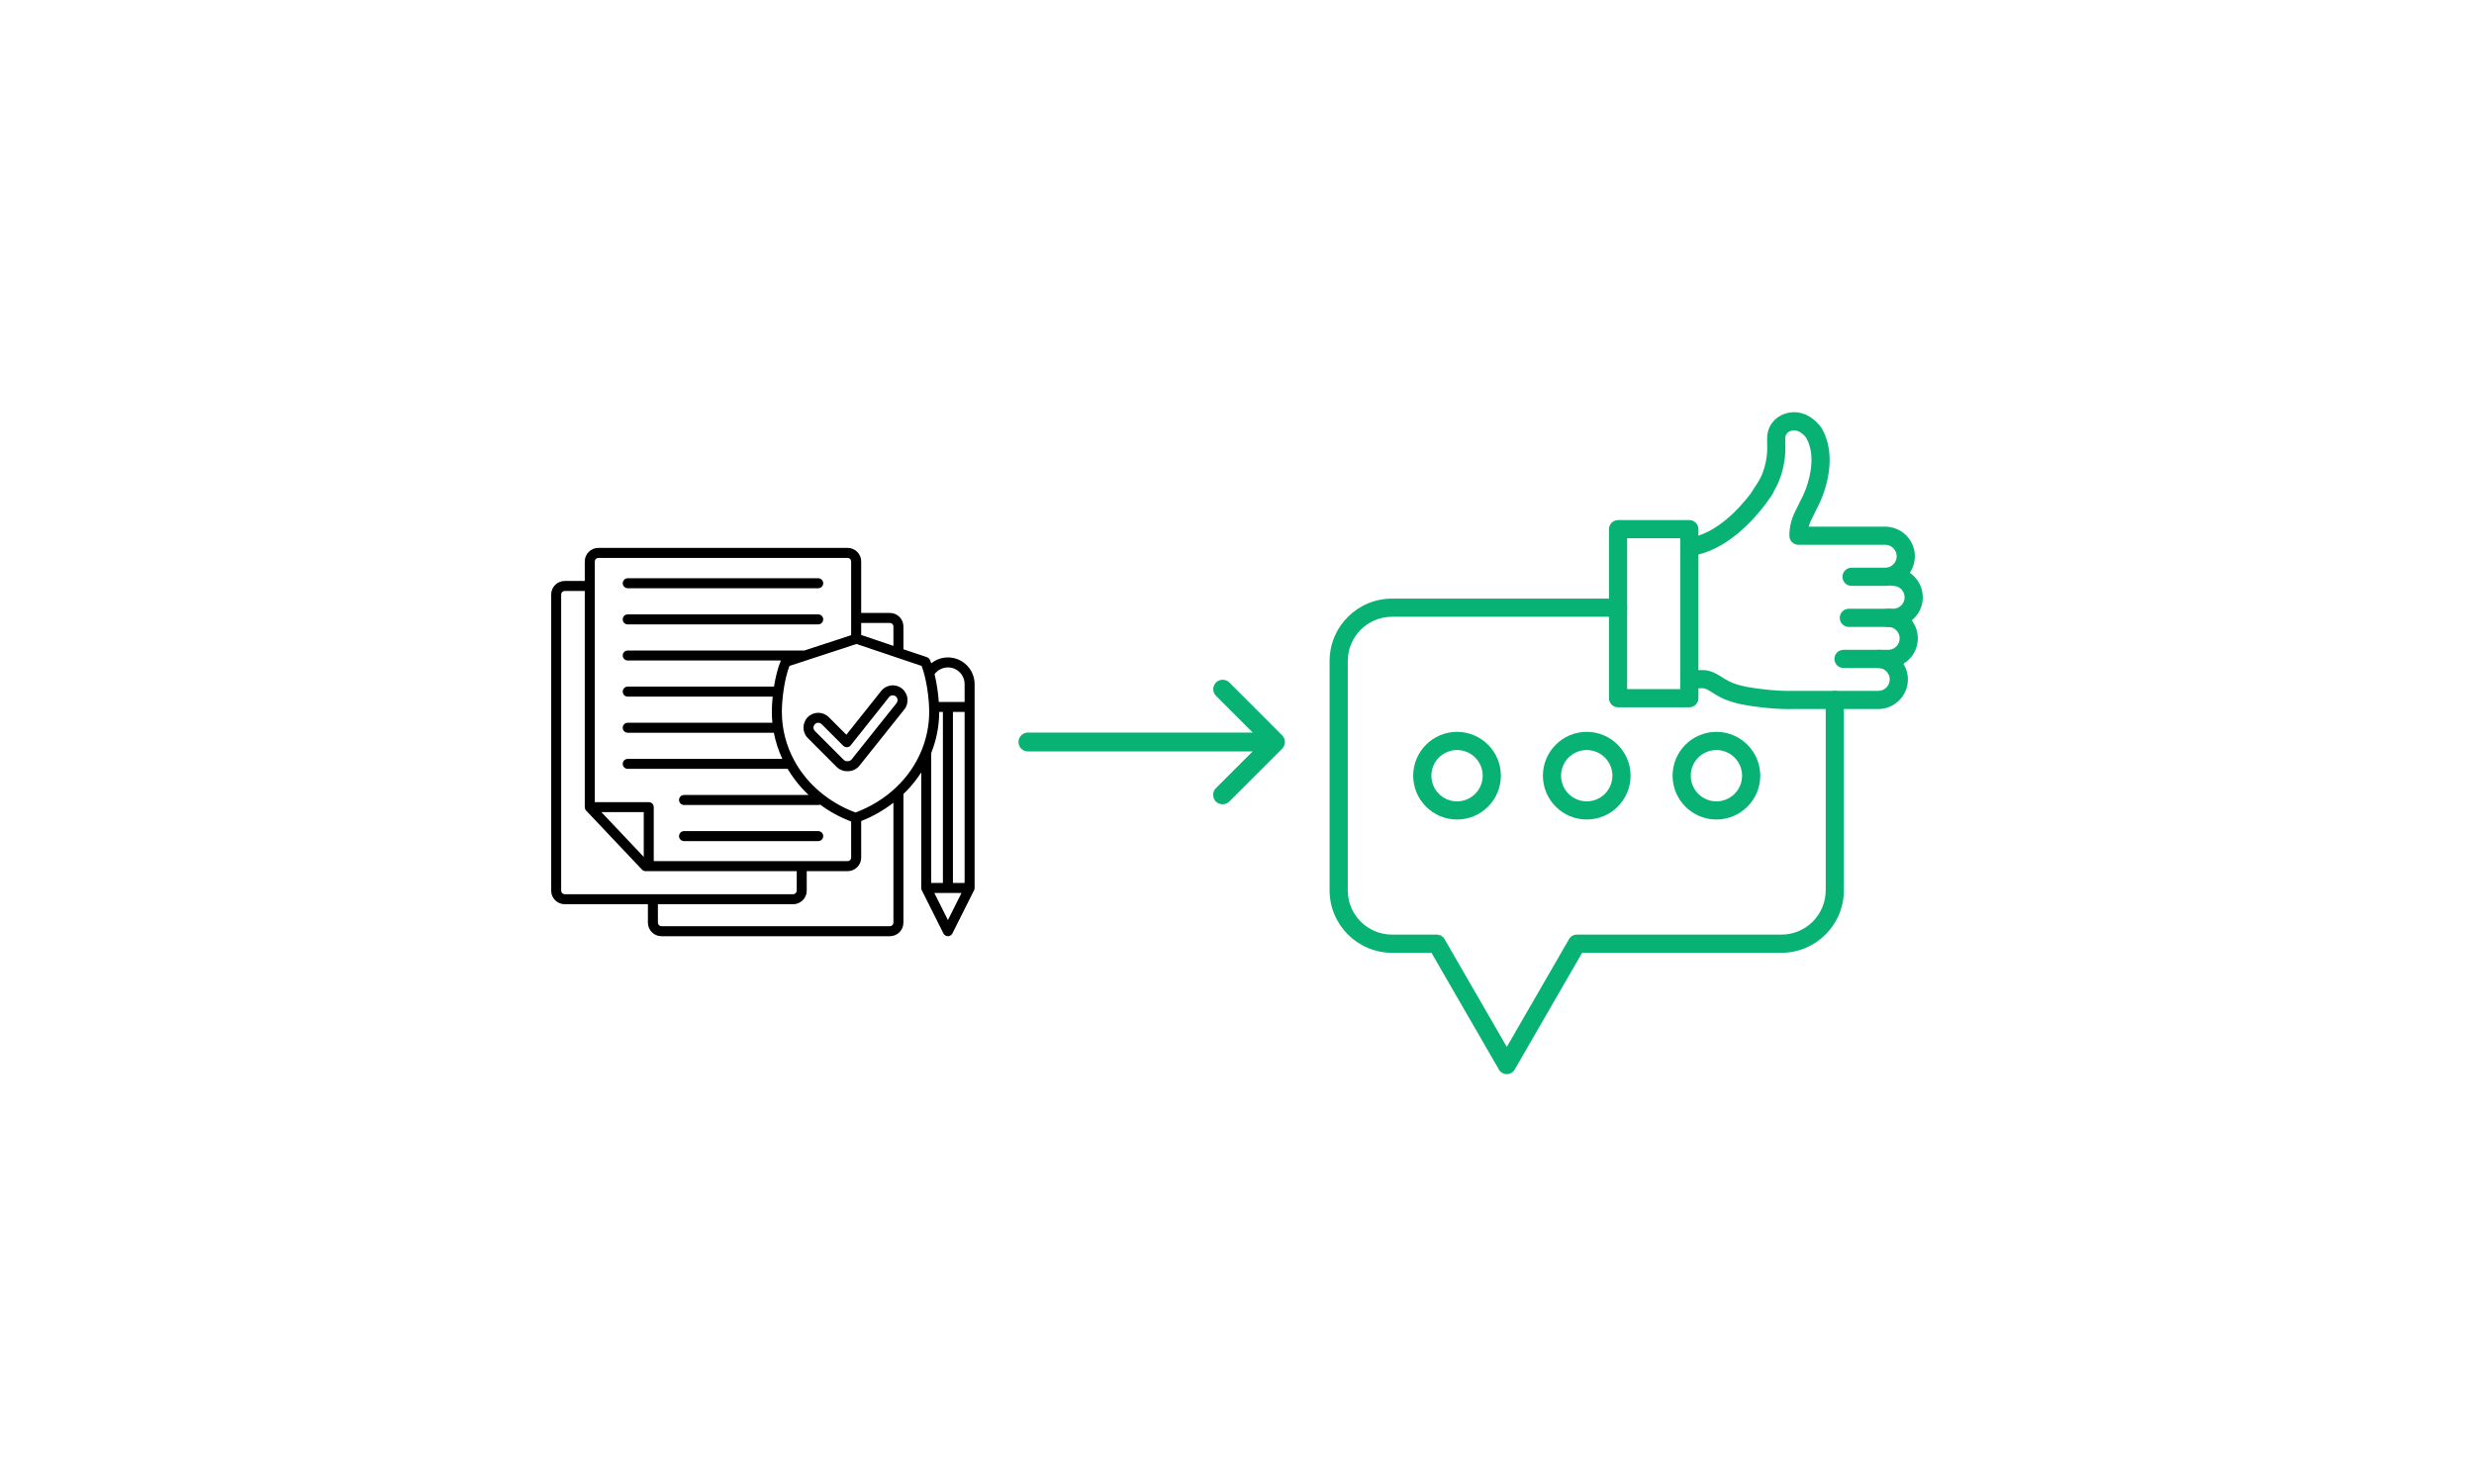 <svg xmlns="http://www.w3.org/2000/svg" xmlns:xlink="http://www.w3.org/1999/xlink" width="500" zoomAndPan="magnify" viewBox="0 0 375 225" height="300" preserveAspectRatio="xMidYMid meet" version="1.0"><defs><clipPath id="a1f9c71631"><path d="M 0.547 21.051 L 64.727 21.051 L 64.727 79.965 L 0.547 79.965 Z M 0.547 21.051 " clip-rule="nonzero"/></clipPath><clipPath id="5fb94dd5a6"><path d="M 118.535 28.707 L 196.527 28.707 L 196.527 100.785 L 118.535 100.785 Z M 118.535 28.707 " clip-rule="nonzero"/></clipPath><clipPath id="c3b3c8b2fd"><path d="M 195.805 24.047 L 208.449 24.047 L 208.449 33.102 L 195.805 33.102 Z M 195.805 24.047 " clip-rule="nonzero"/></clipPath><clipPath id="68f6c2e0ec"><path d="M 171 0.398 L 208 0.398 L 208 27 L 171 27 Z M 171 0.398 " clip-rule="nonzero"/></clipPath><clipPath id="f3f80b64fc"><path d="M 71.375 41 L 111.953 41 L 111.953 60 L 71.375 60 Z M 71.375 41 " clip-rule="nonzero"/></clipPath><clipPath id="48cf184074"><rect x="0" width="209" y="0" height="101"/></clipPath></defs><g transform="matrix(1, 0, 0, 1, 83, 62)"><g clip-path="url(#48cf184074)"><g clip-path="url(#a1f9c71631)"><path fill="#000000" d="M 60.684 37.676 C 59.754 37.676 58.867 38 58.16 38.566 C 58.094 38.391 58.023 38.219 57.953 38.055 C 57.867 37.855 57.703 37.707 57.5 37.637 L 53.938 36.438 L 53.938 32.988 C 53.938 31.855 53.02 30.934 51.887 30.934 L 47.535 30.934 L 47.535 23.125 C 47.535 21.992 46.613 21.07 45.48 21.07 L 7.691 21.07 C 6.559 21.07 5.637 21.992 5.637 23.125 L 5.637 26.082 L 2.602 26.082 C 1.469 26.082 0.547 27.004 0.547 28.137 L 0.547 73.039 C 0.547 74.172 1.469 75.094 2.602 75.094 L 15.207 75.094 L 15.207 77.891 C 15.207 79.023 16.125 79.945 17.258 79.945 L 51.887 79.945 C 53.02 79.945 53.938 79.023 53.938 77.891 L 53.938 58.387 C 54.633 57.715 55.277 56.992 55.859 56.223 C 56.133 55.859 56.391 55.484 56.637 55.109 L 56.637 72.629 C 56.637 72.637 56.637 72.641 56.637 72.648 C 56.637 72.664 56.637 72.68 56.641 72.695 C 56.641 72.707 56.641 72.715 56.641 72.727 C 56.645 72.738 56.645 72.754 56.648 72.77 C 56.652 72.781 56.652 72.793 56.656 72.805 C 56.66 72.816 56.66 72.828 56.664 72.84 C 56.668 72.852 56.676 72.867 56.68 72.879 C 56.684 72.891 56.684 72.898 56.688 72.91 C 56.695 72.922 56.703 72.938 56.707 72.953 C 56.711 72.957 56.715 72.965 56.715 72.969 L 60.004 79.527 C 60.133 79.781 60.395 79.945 60.684 79.945 C 60.969 79.945 61.23 79.781 61.359 79.527 L 64.648 72.969 C 64.648 72.965 64.652 72.957 64.656 72.953 C 64.66 72.938 64.668 72.922 64.676 72.91 C 64.68 72.898 64.68 72.891 64.684 72.879 C 64.691 72.867 64.695 72.852 64.699 72.84 C 64.703 72.828 64.703 72.816 64.707 72.805 C 64.711 72.793 64.711 72.781 64.715 72.77 C 64.719 72.754 64.719 72.738 64.723 72.727 C 64.723 72.715 64.723 72.707 64.727 72.695 C 64.727 72.68 64.727 72.664 64.727 72.648 C 64.727 72.641 64.727 72.637 64.727 72.629 L 64.727 41.723 C 64.727 39.492 62.914 37.676 60.684 37.676 Z M 63.211 45.941 L 63.211 71.871 L 61.441 71.871 L 61.441 45.941 Z M 60.684 39.191 C 62.078 39.191 63.211 40.328 63.211 41.723 L 63.211 44.426 L 59.301 44.426 C 59.207 43.082 58.988 41.574 58.656 40.215 C 59.133 39.578 59.883 39.191 60.68 39.191 Z M 51.887 32.449 C 52.184 32.449 52.422 32.691 52.422 32.988 L 52.422 35.926 L 47.535 34.273 L 47.535 32.449 Z M 7.691 22.586 L 45.48 22.586 C 45.777 22.586 46.016 22.828 46.016 23.125 L 46.016 34.305 L 38.934 36.625 L 12.148 36.625 C 11.73 36.625 11.391 36.965 11.391 37.383 C 11.391 37.805 11.73 38.145 12.148 38.145 L 35.359 38.145 C 34.898 39.238 34.551 40.664 34.32 42.102 L 12.148 42.102 C 11.73 42.102 11.391 42.441 11.391 42.863 C 11.391 43.281 11.73 43.621 12.148 43.621 L 34.121 43.621 C 34.035 44.441 33.992 45.23 33.992 45.914 C 33.992 46.473 34.023 47.031 34.078 47.578 L 12.148 47.578 C 11.73 47.578 11.391 47.918 11.391 48.34 C 11.391 48.758 11.73 49.098 12.148 49.098 L 34.297 49.098 C 34.562 50.461 34.992 51.789 35.586 53.059 L 12.148 53.059 C 11.73 53.059 11.391 53.398 11.391 53.816 C 11.391 54.234 11.73 54.574 12.148 54.574 L 36.387 54.574 C 36.723 55.137 37.09 55.688 37.492 56.223 C 38.117 57.051 38.816 57.82 39.57 58.535 L 20.684 58.535 C 20.266 58.535 19.926 58.875 19.926 59.293 C 19.926 59.711 20.266 60.051 20.684 60.051 L 41.023 60.051 C 41.125 60.051 41.223 60.031 41.312 59.992 C 42.734 61.047 44.316 61.91 46.016 62.562 L 46.016 68.027 C 46.016 68.324 45.777 68.562 45.48 68.562 L 16.094 68.562 L 16.094 60.375 C 16.094 59.957 15.754 59.617 15.336 59.617 L 7.152 59.617 L 7.152 23.125 C 7.152 22.832 7.398 22.586 7.691 22.586 Z M 8.156 61.133 L 14.578 61.133 L 14.578 67.922 Z M 2.062 73.039 L 2.062 28.137 C 2.062 27.84 2.305 27.598 2.602 27.598 L 5.637 27.598 L 5.637 60.375 C 5.637 60.57 5.711 60.758 5.844 60.898 L 14.309 69.844 C 14.453 69.996 14.652 70.082 14.859 70.082 L 37.766 70.082 L 37.766 73.039 C 37.766 73.336 37.523 73.578 37.227 73.578 L 2.602 73.578 C 2.305 73.578 2.062 73.336 2.062 73.039 Z M 52.422 77.891 C 52.422 78.188 52.184 78.426 51.887 78.426 L 17.258 78.426 C 16.961 78.426 16.723 78.188 16.723 77.891 L 16.723 75.094 L 37.227 75.094 C 38.359 75.094 39.281 74.172 39.281 73.039 L 39.281 70.082 L 45.48 70.082 C 46.613 70.082 47.535 69.16 47.535 68.027 L 47.535 62.484 C 49.312 61.781 50.957 60.848 52.422 59.703 Z M 46.676 61.191 C 42.645 59.68 39.469 56.965 37.551 53.594 C 37.52 53.496 37.469 53.402 37.402 53.328 C 36.18 51.082 35.512 48.559 35.512 45.914 C 35.512 43.93 35.914 40.902 36.66 38.969 L 39.281 38.109 C 39.281 38.109 39.285 38.109 39.285 38.109 L 46.824 35.637 L 56.691 38.965 C 57.441 40.898 57.844 43.93 57.844 45.914 C 57.844 47.918 57.457 49.848 56.742 51.641 C 56.703 51.707 56.672 51.777 56.656 51.855 C 54.922 56.027 51.379 59.43 46.676 61.191 Z M 59.359 45.941 L 59.922 45.941 L 59.922 71.871 L 58.152 71.871 L 58.152 52.168 C 58.941 50.195 59.355 48.094 59.359 45.941 Z M 60.684 77.496 L 58.621 73.387 L 62.742 73.387 Z M 11.391 31.906 C 11.391 31.488 11.73 31.148 12.148 31.148 L 41.023 31.148 C 41.441 31.148 41.781 31.488 41.781 31.906 C 41.781 32.328 41.441 32.668 41.023 32.668 L 12.148 32.668 C 11.73 32.668 11.391 32.328 11.391 31.906 Z M 11.391 26.43 C 11.391 26.012 11.73 25.672 12.148 25.672 L 41.023 25.672 C 41.441 25.672 41.781 26.012 41.781 26.43 C 41.781 26.848 41.441 27.188 41.023 27.188 L 12.148 27.188 C 11.73 27.188 11.391 26.848 11.391 26.43 Z M 19.926 64.77 C 19.926 64.352 20.266 64.012 20.684 64.012 L 41.023 64.012 C 41.441 64.012 41.781 64.352 41.781 64.77 C 41.781 65.188 41.441 65.527 41.023 65.527 L 20.684 65.527 C 20.266 65.527 19.926 65.188 19.926 64.77 Z M 53.742 42.414 C 53.273 42.031 52.68 41.855 52.078 41.922 C 51.48 41.988 50.949 42.281 50.578 42.746 L 45.289 49.398 L 42.617 46.727 C 41.742 45.852 40.32 45.852 39.445 46.727 C 38.57 47.602 38.57 49.027 39.445 49.902 L 43.809 54.27 C 44.242 54.703 44.84 54.945 45.457 54.926 C 45.477 54.926 45.496 54.926 45.52 54.926 C 46.199 54.926 46.848 54.621 47.266 54.098 L 54.07 45.57 C 54.84 44.605 54.691 43.188 53.742 42.414 Z M 52.883 44.621 L 46.078 53.148 C 45.941 53.32 45.723 53.418 45.488 53.41 C 45.477 53.41 45.465 53.41 45.457 53.41 C 45.445 53.41 45.438 53.41 45.426 53.41 C 45.219 53.418 45.027 53.344 44.883 53.199 L 40.516 48.832 C 40.23 48.547 40.23 48.086 40.516 47.801 C 40.801 47.516 41.262 47.516 41.547 47.801 L 44.816 51.07 C 44.969 51.223 45.18 51.305 45.395 51.293 C 45.609 51.281 45.809 51.176 45.945 51.008 L 51.766 43.688 C 51.879 43.543 52.047 43.453 52.238 43.43 C 52.438 43.41 52.633 43.465 52.785 43.59 C 53.094 43.844 53.137 44.305 52.883 44.621 Z M 52.883 44.621 " fill-opacity="1" fill-rule="nonzero"/></g><g clip-path="url(#5fb94dd5a6)"><path fill="#08b275" d="M 145.395 100.859 C 144.902 100.859 144.449 100.598 144.203 100.168 L 133.977 82.461 L 128 82.461 C 122.781 82.461 118.535 78.215 118.535 72.996 L 118.535 38.219 C 118.535 33 122.781 28.758 128 28.758 L 162.258 28.758 C 163.02 28.758 163.637 29.375 163.637 30.133 C 163.637 30.895 163.02 31.512 162.258 31.512 L 128 31.512 C 124.301 31.512 121.289 34.52 121.289 38.219 L 121.289 72.996 C 121.289 76.695 124.301 79.703 128 79.703 L 134.773 79.703 C 135.266 79.703 135.719 79.969 135.965 80.395 L 145.395 96.727 L 154.824 80.395 C 155.07 79.969 155.527 79.703 156.02 79.703 L 187.023 79.703 C 190.723 79.703 193.734 76.695 193.734 72.996 L 193.734 44.125 C 193.734 43.363 194.348 42.746 195.109 42.746 C 195.871 42.746 196.488 43.363 196.488 44.125 L 196.488 72.996 C 196.488 78.215 192.242 82.461 187.023 82.461 L 156.812 82.461 L 146.59 100.168 C 146.344 100.598 145.887 100.859 145.395 100.859 " fill-opacity="1" fill-rule="nonzero"/></g><path fill="#08b275" d="M 137.852 51.719 C 135.707 51.719 133.965 53.465 133.965 55.609 C 133.965 57.754 135.707 59.5 137.852 59.5 C 140 59.5 141.742 57.754 141.742 55.609 C 141.742 53.465 140 51.719 137.852 51.719 Z M 137.852 62.254 C 134.188 62.254 131.207 59.273 131.207 55.609 C 131.207 51.945 134.188 48.961 137.852 48.961 C 141.52 48.961 144.5 51.945 144.5 55.609 C 144.5 59.273 141.52 62.254 137.852 62.254 " fill-opacity="1" fill-rule="nonzero"/><path fill="#08b275" d="M 157.512 51.719 C 155.367 51.719 153.621 53.465 153.621 55.609 C 153.621 57.754 155.367 59.5 157.512 59.5 C 159.656 59.5 161.402 57.754 161.402 55.609 C 161.402 53.465 159.656 51.719 157.512 51.719 Z M 157.512 62.254 C 153.848 62.254 150.867 59.273 150.867 55.609 C 150.867 51.945 153.848 48.961 157.512 48.961 C 161.176 48.961 164.156 51.945 164.156 55.609 C 164.156 59.273 161.176 62.254 157.512 62.254 " fill-opacity="1" fill-rule="nonzero"/><path fill="#08b275" d="M 177.168 51.719 C 175.023 51.719 173.281 53.465 173.281 55.609 C 173.281 57.754 175.023 59.5 177.168 59.5 C 179.316 59.5 181.059 57.754 181.059 55.609 C 181.059 53.465 179.316 51.719 177.168 51.719 Z M 177.168 62.254 C 173.504 62.254 170.523 59.273 170.523 55.609 C 170.523 51.945 173.504 48.961 177.168 48.961 C 180.832 48.961 183.816 51.945 183.816 55.609 C 183.816 59.273 180.832 62.254 177.168 62.254 " fill-opacity="1" fill-rule="nonzero"/><g clip-path="url(#c3b3c8b2fd)"><path fill="#08b275" d="M 203.961 33.055 L 197.242 33.055 C 196.484 33.055 195.867 32.438 195.867 31.676 C 195.867 30.914 196.484 30.297 197.242 30.297 L 203.961 30.297 C 204.918 30.297 205.695 29.52 205.695 28.562 C 205.695 27.609 204.918 26.828 203.961 26.828 C 203.199 26.828 202.582 26.211 202.582 25.453 C 202.582 24.691 203.199 24.074 203.961 24.074 C 206.434 24.074 208.449 26.09 208.449 28.562 C 208.449 31.039 206.434 33.055 203.961 33.055 " fill-opacity="1" fill-rule="nonzero"/></g><path fill="#08b275" d="M 203.211 39.277 L 196.43 39.277 C 195.668 39.277 195.055 38.66 195.055 37.898 C 195.055 37.141 195.668 36.523 196.43 36.523 L 203.211 36.523 C 204.168 36.523 204.945 35.742 204.945 34.789 C 204.945 33.832 204.168 33.055 203.211 33.055 C 202.449 33.055 201.832 32.438 201.832 31.676 C 201.832 30.914 202.449 30.297 203.211 30.297 C 205.684 30.297 207.699 32.312 207.699 34.789 C 207.699 37.262 205.684 39.277 203.211 39.277 " fill-opacity="1" fill-rule="nonzero"/><path fill="#08b275" d="M 188.191 45.512 C 186.816 45.512 185.359 45.414 183.766 45.219 C 182.055 45.008 180.391 44.77 178.797 44.172 C 178.168 43.938 177.527 43.613 176.836 43.184 C 176.75 43.129 176.664 43.074 176.578 43.02 C 176.141 42.742 175.762 42.504 175.371 42.383 C 175.242 42.344 175.008 42.348 174.758 42.355 C 174.668 42.355 174.578 42.359 174.488 42.359 L 173.074 42.371 C 173.07 42.371 173.066 42.371 173.062 42.371 C 172.309 42.371 171.691 41.762 171.688 41.004 C 171.68 40.242 172.293 39.621 173.051 39.617 L 174.465 39.605 C 174.539 39.605 174.613 39.602 174.688 39.602 C 175.109 39.59 175.629 39.578 176.191 39.754 C 176.934 39.984 177.527 40.363 178.051 40.695 C 178.133 40.746 178.211 40.797 178.293 40.848 C 178.836 41.184 179.301 41.422 179.762 41.594 C 181.074 42.086 182.504 42.285 184.102 42.484 C 185.852 42.699 187.41 42.785 188.871 42.746 C 188.891 42.746 188.91 42.746 188.934 42.746 L 201.703 42.746 C 202.66 42.746 203.438 41.969 203.438 41.012 C 203.438 40.055 202.66 39.277 201.703 39.277 C 200.941 39.277 200.328 38.66 200.328 37.898 C 200.328 37.141 200.941 36.523 201.703 36.523 C 204.18 36.523 206.191 38.535 206.191 41.012 C 206.191 43.488 204.18 45.5 201.703 45.5 L 188.918 45.5 C 188.676 45.508 188.434 45.512 188.191 45.512 " fill-opacity="1" fill-rule="nonzero"/><g clip-path="url(#68f6c2e0ec)"><path fill="#08b275" d="M 202.758 26.828 L 197.652 26.828 C 196.891 26.828 196.273 26.211 196.273 25.453 C 196.273 24.691 196.891 24.074 197.652 24.074 L 202.758 24.074 C 203.715 24.074 204.492 23.297 204.492 22.34 C 204.492 21.383 203.715 20.605 202.758 20.605 L 189.605 20.605 C 188.844 20.605 188.227 19.988 188.227 19.227 C 188.227 18.023 188.48 16.871 188.977 15.809 C 189.195 15.344 189.426 14.891 189.648 14.449 C 190.09 13.582 190.504 12.762 190.805 11.895 C 191.523 9.82 192.105 6.848 190.812 4.438 C 190.797 4.41 190.777 4.383 190.754 4.352 C 190.375 3.844 189.891 3.473 189.418 3.328 C 188.773 3.129 188.094 3.336 187.77 3.832 C 187.605 4.09 187.586 4.449 187.609 5.066 C 187.652 6.059 187.609 6.953 187.484 7.805 C 187.227 9.57 186.688 11.129 185.887 12.449 C 185.852 12.578 185.801 12.707 185.727 12.828 C 185.672 12.914 185.32 13.477 184.715 14.293 C 184.715 14.293 184.715 14.293 184.711 14.293 C 184.707 14.301 184.707 14.305 184.703 14.309 C 182.844 16.801 178.621 21.605 173.242 22.305 C 172.484 22.402 171.797 21.867 171.695 21.113 C 171.598 20.359 172.133 19.668 172.887 19.57 C 177.156 19.016 180.742 14.977 182.398 12.785 C 182.406 12.77 182.414 12.754 182.426 12.738 C 182.461 12.676 182.52 12.582 182.605 12.449 C 182.773 12.188 183.039 11.777 183.398 11.227 C 184.082 10.188 184.539 8.898 184.762 7.402 C 184.859 6.727 184.891 6 184.859 5.18 C 184.824 4.305 184.836 3.289 185.461 2.328 C 186.453 0.812 188.41 0.137 190.227 0.691 C 191.262 1.008 192.234 1.727 192.965 2.707 C 193.035 2.801 193.098 2.891 193.152 2.977 C 193.172 3.004 193.188 3.035 193.203 3.062 C 194.637 5.68 194.707 9.043 193.406 12.797 C 193.047 13.84 192.566 14.785 192.105 15.699 C 191.883 16.137 191.672 16.551 191.473 16.977 C 191.34 17.258 191.234 17.551 191.156 17.852 L 202.758 17.852 C 205.234 17.852 207.246 19.863 207.246 22.34 C 207.246 24.816 205.234 26.828 202.758 26.828 " fill-opacity="1" fill-rule="nonzero"/></g><path fill="#08b275" d="M 163.637 42.484 L 171.688 42.484 L 171.688 19.609 L 163.637 19.609 Z M 173.062 45.238 L 162.258 45.238 C 161.496 45.238 160.883 44.621 160.883 43.863 L 160.883 18.234 C 160.883 17.473 161.496 16.855 162.258 16.855 L 173.062 16.855 C 173.824 16.855 174.441 17.473 174.441 18.234 L 174.441 43.863 C 174.441 44.621 173.824 45.238 173.062 45.238 " fill-opacity="1" fill-rule="nonzero"/><g clip-path="url(#f3f80b64fc)"><path fill="#08b275" d="M 103.34 59.523 L 111.344 51.52 C 111.898 50.965 111.898 50.051 111.344 49.496 L 103.34 41.477 C 102.785 40.922 101.871 40.922 101.316 41.477 C 100.762 42.031 100.762 42.945 101.316 43.5 L 106.883 49.066 L 72.812 49.066 C 72.023 49.066 71.379 49.711 71.379 50.5 C 71.379 51.289 72.023 51.934 72.812 51.934 L 106.867 51.934 L 101.297 57.5 C 101.012 57.785 100.887 58.145 100.887 58.52 C 100.887 58.898 101.031 59.254 101.297 59.543 C 101.871 60.078 102.785 60.078 103.34 59.523 Z M 103.34 59.523 " fill-opacity="1" fill-rule="nonzero"/></g></g></g></svg>